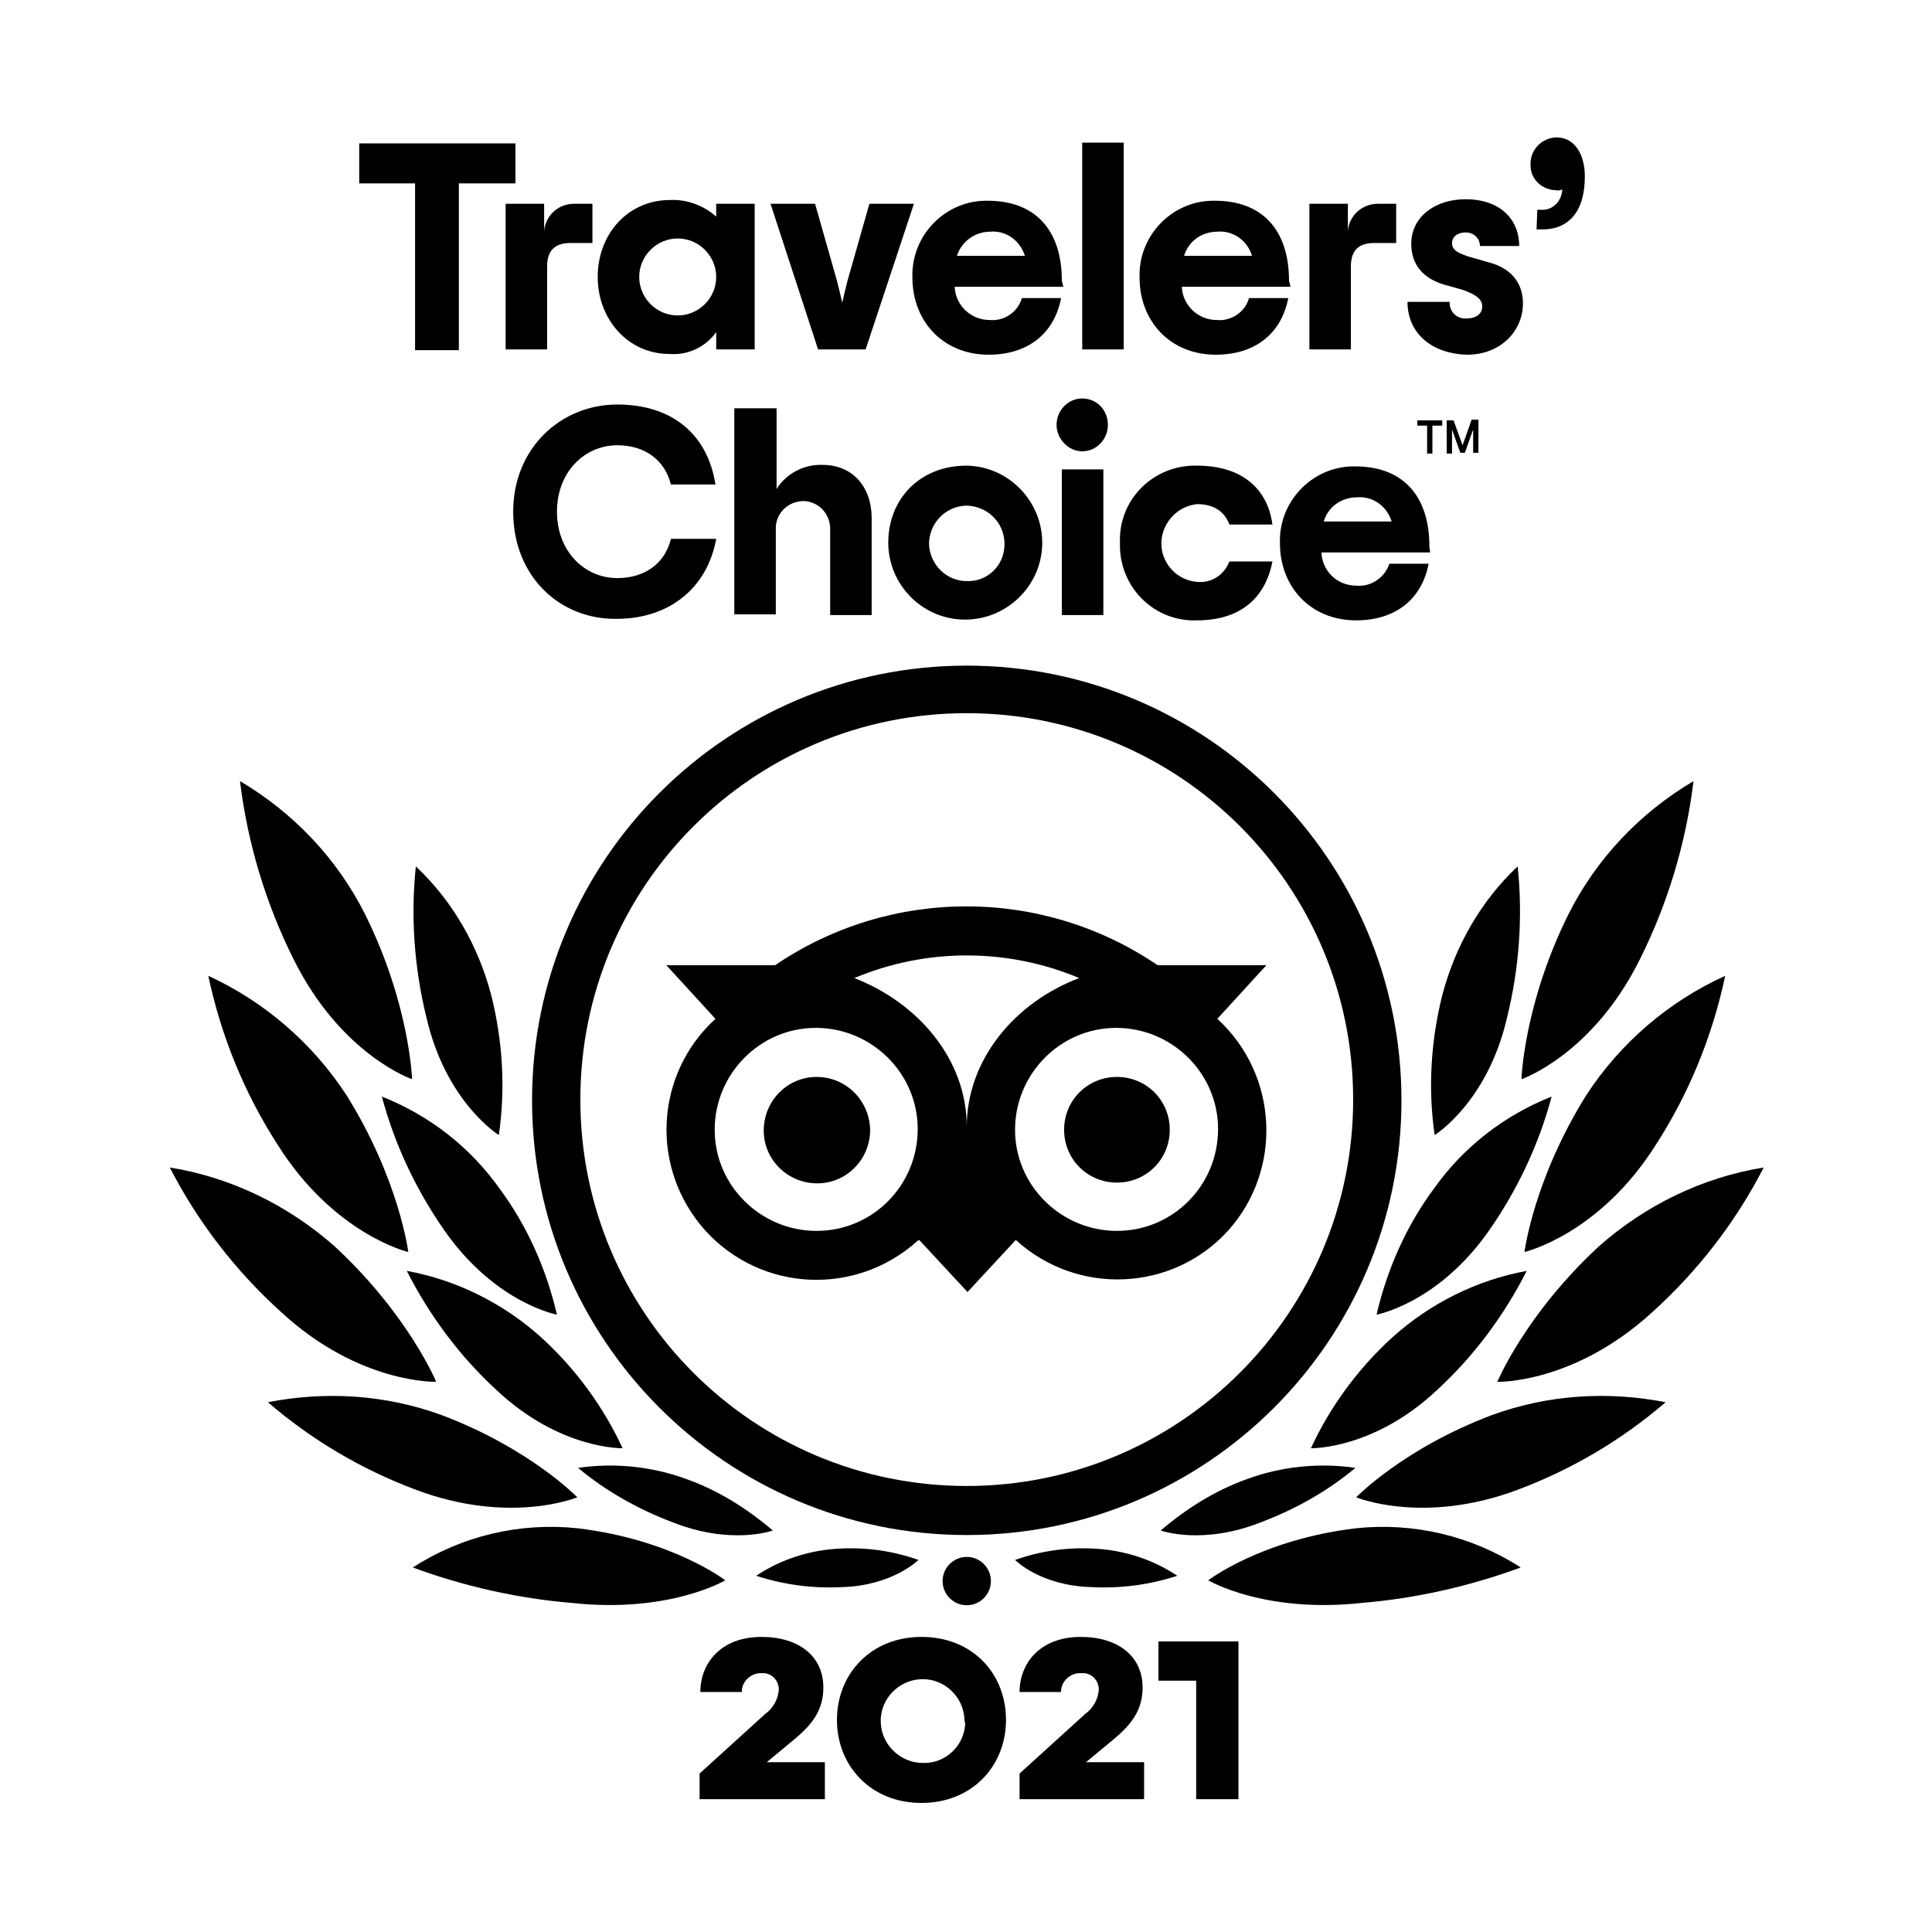 <?xml version="1.0" encoding="utf-8"?>
<!-- Generator: Adobe Illustrator 24.2.0, SVG Export Plug-In . SVG Version: 6.00 Build 0)  -->
<svg version="1.1" id="Layer_1" xmlns="http://www.w3.org/2000/svg" xmlns:xlink="http://www.w3.org/1999/xlink" x="0px" y="0px"
	 viewBox="0 0 256 256" style="enable-background:new 0 0 256 256;" xml:space="preserve">
<style type="text/css">
	.st0{fill:none;}
</style>
<g id="Layer_2_1_">
	<g id="Layer_1-2">
		<rect class="st0" width="256" height="256"/>
		<path d="M68.3,24.3h-7.5v22.1H55V24.3h-7.4v-5.3h20.7V24.3z"/>
		<path d="M78.5,27v5.2h-2.9c-2.1,0-3.1,1-3.1,3.1v11H67V27h5.1v3.6c0.2-2.1,1.9-3.6,4-3.6H78.5z"/>
		<path d="M79.2,36.7c0-5.7,4-10.2,9.6-10.2c2.2-0.1,4.4,0.7,6.1,2.2V27h5.1v19.3h-5.1V44c-1.4,2-3.8,3.1-6.2,2.9
			C83.2,46.9,79.2,42.3,79.2,36.7z M94.9,36.7c0-2.8-2.3-5.1-5.1-5.1c-2.8,0-5.1,2.3-5.1,5.1c0,0,0,0,0,0c0,2.8,2.3,5.1,5.1,5.1
			C92.6,41.8,94.9,39.5,94.9,36.7C94.9,36.7,94.9,36.7,94.9,36.7z"/>
		<path d="M102.1,27h5.9l2.9,10.2c0.3,1.2,0.5,2,0.7,2.9c0.2-0.9,0.4-1.7,0.7-2.9l2.9-10.2h5.9l-6.4,19.3h-6.3L102.1,27z"/>
		<path d="M140.9,38h-14.4c0.1,2.5,2.2,4.4,4.6,4.4c2,0.2,3.8-1.1,4.3-2.9h5.2c-0.9,4.7-4.4,7.5-9.6,7.5c-6.1,0-10.1-4.5-10.1-10.2
			c-0.2-5.5,4.2-10.1,9.6-10.2c0.1,0,0.2,0,0.4,0c6.1,0,9.8,3.7,9.8,10.6L140.9,38z M126.8,33.9h9c-0.6-2-2.5-3.4-4.6-3.2
			C129.2,30.7,127.4,32,126.8,33.9L126.8,33.9z"/>
		<path d="M143.4,18.9h5.5v27.4h-5.5V18.9z"/>
		<path d="M171,38h-14.4c0.1,2.5,2.2,4.4,4.6,4.4c2,0.2,3.8-1.1,4.3-2.9h5.2c-0.9,4.7-4.4,7.5-9.6,7.5c-6.1,0-10.1-4.5-10.1-10.2
			c-0.2-5.5,4.2-10.1,9.6-10.2c0.1,0,0.2,0,0.4,0c6.1,0,9.8,3.7,9.8,10.6L171,38z M156.9,33.9h9c-0.6-2-2.5-3.4-4.6-3.2
			C159.3,30.7,157.5,31.9,156.9,33.9L156.9,33.9z"/>
		<path d="M185,27v5.2h-2.9c-2.1,0-3.1,1-3.1,3.1v11h-5.5V27h5.1v3.6c0.2-2.1,1.9-3.6,4-3.6H185z"/>
		<path d="M186.5,40h5.6c-0.1,1.1,0.7,2.1,1.9,2.2c0.1,0,0.2,0,0.3,0c1.3,0,2.1-0.6,2.1-1.6s-0.9-1.6-2.6-2.2l-2.5-0.7
			c-2.6-0.8-4.3-2.5-4.3-5.4c0-3.6,3.2-5.9,7.2-5.9c4.5,0,7.1,2.6,7.1,6.2h-5.2c0-1-0.8-1.8-1.9-1.8c0,0,0,0,0,0
			c-1.1,0-1.8,0.6-1.8,1.4c0,0.9,0.7,1.3,2.2,1.8l2.8,0.8c2.6,0.7,4.4,2.5,4.4,5.4c0,3.6-2.9,6.8-7.4,6.8
			C189.9,46.9,186.5,44.3,186.5,40z"/>
		<path d="M203.7,27.8h0.5c1.5,0.1,2.7-1.1,2.8-2.6c0,0,0-0.1,0-0.1c-0.2,0.1-0.5,0.2-0.8,0.1c-1.8,0-3.4-1.4-3.4-3.3
			c0-0.1,0-0.1,0-0.2c0-1.9,1.5-3.4,3.4-3.5c0,0,0,0,0,0c2.5,0,3.8,2.3,3.8,5.2c0,4.8-2.3,7-5.6,7h-0.8L203.7,27.8z"/>
		<path d="M68,67.8c0-8.4,6.3-14.2,13.8-14.2c7.4,0,12,4.1,13,10.6h-5.9C88.1,61,85.5,59,81.8,59c-4.4,0-8,3.6-8,8.8s3.6,8.8,8,8.8
			c3.6,0,6.3-1.9,7.1-5.2h6c-1.2,6.6-6.3,10.6-13.2,10.6C74.1,82.1,68,76.3,68,67.8z"/>
		<path d="M97.4,54.1h5.5v10.7c1.3-2.1,3.7-3.3,6.1-3.2c3.8,0,6.5,2.7,6.5,7.1v12.8H110V70.3c0.1-2-1.3-3.7-3.3-3.9
			c-2-0.1-3.7,1.3-3.9,3.3c0,0.2,0,0.4,0,0.5v11.2h-5.5V54.1z"/>
		<path d="M117.7,71.9c0-5.7,4.1-10.2,10.4-10.2c5.6,0.1,10.1,4.8,10,10.4s-4.8,10.1-10.4,10C122.1,82,117.7,77.4,117.7,71.9z
			 M133.1,71.9c-0.1-2.8-2.4-4.9-5.1-4.9c-2.8,0.1-4.9,2.4-4.9,5.1c0.1,2.7,2.3,4.9,5,4.9c2.7,0.1,4.9-2,5-4.7
			C133.1,72.1,133.1,72,133.1,71.9z"/>
		<path d="M140,56.3c0-1.9,1.5-3.5,3.4-3.5s3.4,1.5,3.4,3.5c0,1.9-1.5,3.5-3.4,3.5l0,0C141.6,59.8,140,58.2,140,56.3
			C140,56.3,140,56.3,140,56.3z M140.7,62.2h5.5v19.3h-5.5V62.2z"/>
		<path d="M148.4,71.9c-0.2-5.5,4.1-10,9.6-10.2c0.2,0,0.4,0,0.6,0c6.1,0,9.4,3.2,10,7.8h-5.7c-0.6-1.6-1.9-2.7-4.3-2.7
			c-2.8,0.3-4.9,2.8-4.7,5.6c0.2,2.5,2.2,4.5,4.7,4.7c1.9,0.2,3.6-0.9,4.3-2.7h5.7c-0.9,4.7-4.1,7.8-10,7.8
			c-5.5,0.2-10-4.1-10.2-9.6C148.4,72.3,148.4,72.1,148.4,71.9z"/>
		<path d="M189.5,73.2h-14.4c0.1,2.5,2.1,4.4,4.6,4.4c2,0.2,3.8-1.1,4.4-2.9h5.2c-0.9,4.7-4.4,7.5-9.6,7.5
			c-6.1,0-10.1-4.5-10.1-10.2c-0.2-5.5,4.2-10.1,9.6-10.2c0.1,0,0.2,0,0.4,0c6.1,0,9.8,3.7,9.8,10.6L189.5,73.2z M175.4,69.1h9
			c-0.6-2-2.5-3.4-4.6-3.2C177.8,65.9,176,67.1,175.4,69.1z"/>
		<polygon points="187.8,55.7 191.1,55.7 191.1,56.4 189.8,56.4 189.8,60.1 189.1,60.1 189.1,56.4 187.8,56.4 		"/>
		<path d="M193.8,59l-1.2-3.3h-0.9v4.4h0.7v-2.5c0-0.2,0-0.4,0-0.7l1.1,3.1h0.6l1.1-3.1c0,0.2,0,0.4,0,0.7v2.4h0.7v-4.4H195
			L193.8,59z"/>
	</g>
</g>
<g>
	<path d="M92.7,235l8.7-7.9c1-0.7,1.7-1.9,1.8-3.2c0-1.2-0.9-2.2-2.1-2.2c-0.1,0-0.2,0-0.3,0c-1.3,0-2.5,1.1-2.5,2.4
		c0,0,0,0.1,0,0.1h-5.5c0-3.8,2.7-7.3,8.1-7.3c5,0,8.2,2.6,8.2,6.7c0,3.2-1.7,5.1-4,7l-3.5,2.9h7.7v4.9H92.7V235z"/>
	<path d="M110.9,227.9c0-6.1,4.5-11,11.2-11c6.8,0,11.2,4.9,11.2,11s-4.5,11-11.2,11S110.9,234,110.9,227.9z M127.8,227.9
		c-0.1-3.1-2.7-5.5-5.7-5.4c-3.1,0.1-5.5,2.7-5.4,5.7c0.1,3,2.6,5.4,5.6,5.4c3,0.1,5.5-2.3,5.6-5.3
		C127.8,228.2,127.8,228,127.8,227.9z"/>
	<path d="M135.1,235l8.7-7.9c1-0.7,1.7-1.9,1.8-3.2c0-1.2-0.9-2.2-2.1-2.2c-0.1,0-0.2,0-0.4,0c-1.3,0-2.5,1.1-2.5,2.4
		c0,0,0,0.1,0,0.1h-5.5c0-3.8,2.7-7.3,8.1-7.3c5,0,8.2,2.6,8.2,6.7c0,3.2-1.7,5.1-4,7l-3.5,2.9h7.7v4.9h-16.5V235z"/>
	<path d="M128.1,88.2c-31.8,0-57.6,25.8-57.6,57.6s25.8,57.6,57.6,57.6s57.6-25.8,57.6-57.6S159.9,88.2,128.1,88.2L128.1,88.2z
		 M128.1,196.9c-28.3,0-51.2-22.9-51.2-51.2s22.9-51.2,51.2-51.2s51.2,22.9,51.2,51.2S156.3,196.9,128.1,196.9L128.1,196.9z
		 M115.3,149.7c0,3.9-3.1,7.1-7,7.1s-7.1-3.1-7.1-7c0-3.9,3.1-7.1,7-7.1c0,0,0,0,0,0C112.1,142.7,115.2,145.8,115.3,149.7
		L115.3,149.7z M155,149.7c0,3.9-3.1,7-7,7s-7-3.1-7-7s3.1-7,7-7C151.9,142.7,155,145.8,155,149.7L155,149.7z M161.3,135l6.5-7.1
		h-14.4c-15.3-10.4-35.4-10.4-50.7,0H88.3l6.5,7.1c-8.1,7.4-8.7,19.9-1.3,28.1c7.4,8.1,19.9,8.7,28.1,1.3c0.1,0,0.1-0.1,0.2-0.1
		l6.4,6.9l6.4-6.9c8.1,7.4,20.7,6.9,28.1-1.2C170,155,169.4,142.4,161.3,135L161.3,135z M108.2,163.1c-7.4,0-13.5-6-13.5-13.4
		c0-7.4,6-13.5,13.4-13.5c7.4,0,13.5,6,13.5,13.4c0,0,0,0,0,0C121.6,157.1,115.6,163.1,108.2,163.1L108.2,163.1z M128.1,149.3
		c0-8.9-6.4-16.4-14.9-19.7c9.5-4,20.3-4,29.8,0C134.5,132.8,128.1,140.4,128.1,149.3z M148,163.1c-7.4,0-13.5-6-13.5-13.4
		c0-7.4,6-13.5,13.4-13.5c7.4,0,13.5,6,13.5,13.4c0,0,0,0,0,0C161.4,157.1,155.4,163.1,148,163.1z"/>
	<path d="M96.1,209.4c0,0-7-5.4-19.6-6.9c-7.6-0.8-15.3,1-21.8,5.2c6.8,2.5,13.9,4.1,21.1,4.7C88.7,213.8,96.1,209.4,96.1,209.4z"/>
	<path d="M76.5,198.4c0,0-6.3-6.5-18-10.9c-7.4-2.7-15.3-3.2-23-1.7c5.8,5,12.4,8.9,19.6,11.6C67.6,202.1,76.5,198.4,76.5,198.4z"/>
	<path d="M57.8,183.1c0,0-3.7-8.9-13.4-17.9c-6.2-5.5-13.8-9.2-21.9-10.5c3.7,7.2,8.7,13.7,14.8,19.2
		C47.6,183.4,57.8,183.1,57.8,183.1z"/>
	<path d="M54.1,165.9c0,0-1.2-9.6-8.2-20.8c-4.5-6.9-10.9-12.4-18.3-15.8c1.7,8,4.8,15.6,9.2,22.4C44.3,163.6,54.1,165.9,54.1,165.9
		z"/>
	<path d="M54.6,143c0,0-0.3-9.9-6.2-21.8c-3.7-7.4-9.5-13.5-16.6-17.7c1,8.2,3.4,16.2,7.1,23.6C45.2,139.8,54.6,143,54.6,143z"/>
	<path d="M82.5,191.9c-2.6-5.6-6.3-10.6-10.8-14.7c-5-4.5-11.2-7.6-17.8-8.8c3,5.9,7,11.3,11.9,15.8
		C74.2,192.1,82.5,191.9,82.5,191.9z"/>
	<path d="M102.4,202.8c-3.4-2.9-7.2-5.3-11.4-6.8c-4.6-1.7-9.6-2.2-14.4-1.5c3.7,3.1,8,5.5,12.5,7.2
		C96.9,204.8,102.4,202.8,102.4,202.8z"/>
	<path d="M121.7,206.7c-3.4-1.2-6.9-1.7-10.5-1.5c-3.9,0.2-7.7,1.4-11,3.6c3.7,1.2,7.5,1.7,11.4,1.5
		C118.3,210.1,121.7,206.7,121.7,206.7z"/>
	<path d="M73.8,174.2c-1.4-6-3.9-11.7-7.6-16.7c-3.9-5.5-9.3-9.7-15.6-12.2c1.7,6.4,4.6,12.5,8.4,17.9
		C65.7,172.7,73.8,174.2,73.8,174.2z"/>
	<path d="M66.1,150.4c0.9-6.2,0.5-12.5-1-18.5c-1.7-6.5-5.1-12.5-10-17.1c-0.7,6.7-0.2,13.5,1.4,20
		C59.1,146.1,66.1,150.4,66.1,150.4z"/>
	<path d="M160.1,209.4c0,0,7-5.4,19.6-6.9c7.6-0.8,15.3,1,21.8,5.2c-6.8,2.5-13.9,4.1-21.1,4.7C167.5,213.8,160.1,209.4,160.1,209.4
		z"/>
	<path d="M179.7,198.4c0,0,6.3-6.5,18-10.9c7.4-2.7,15.3-3.2,23-1.7c-5.8,5-12.4,8.9-19.6,11.6C188.6,202.1,179.7,198.4,179.7,198.4
		z"/>
	<path d="M198.4,183.1c0,0,3.7-8.9,13.4-17.9c6.2-5.5,13.8-9.2,21.9-10.5c-3.7,7.2-8.7,13.7-14.8,19.2
		C208.5,183.4,198.4,183.1,198.4,183.1z"/>
	<path d="M202,165.9c0,0,1.2-9.6,8.2-20.8c4.5-6.9,10.9-12.4,18.4-15.8c-1.7,8-4.8,15.6-9.2,22.4C211.9,163.6,202,165.9,202,165.9z"
		/>
	<path d="M201.6,143c0,0,0.3-9.9,6.2-21.8c3.7-7.4,9.5-13.5,16.6-17.7c-1,8.2-3.4,16.2-7.1,23.6C211,139.8,201.6,143,201.6,143z"/>
	<path d="M173.7,191.9c2.6-5.6,6.3-10.6,10.8-14.7c5-4.5,11.2-7.6,17.8-8.8c-3,5.9-7,11.3-11.9,15.8
		C182,192.1,173.7,191.9,173.7,191.9z"/>
	<path d="M153.8,202.8c3.4-2.9,7.2-5.3,11.4-6.8c4.6-1.7,9.6-2.2,14.4-1.5c-3.7,3.1-8,5.5-12.5,7.2
		C159.3,204.8,153.8,202.8,153.8,202.8z"/>
	<path d="M134.5,206.7c3.4-1.2,6.9-1.7,10.5-1.5c3.9,0.2,7.7,1.4,11,3.6c-3.7,1.2-7.5,1.7-11.4,1.5
		C137.8,210.1,134.5,206.7,134.5,206.7z"/>
	<path d="M182.4,174.2c1.4-6,3.9-11.7,7.6-16.7c3.9-5.5,9.3-9.7,15.6-12.2c-1.7,6.4-4.6,12.5-8.4,17.9
		C190.5,172.7,182.4,174.2,182.4,174.2z"/>
	<path d="M190.1,150.4c-0.9-6.2-0.5-12.5,1-18.5c1.7-6.5,5.1-12.5,10-17.1c0.7,6.7,0.2,13.5-1.4,20
		C197.1,146.1,190.1,150.4,190.1,150.4z"/>
	<circle cx="128.1" cy="209.5" r="3.2"/>
	<path d="M158.5,222.7h-5v-5.2h10.6v20.9h-5.6L158.5,222.7z"/>
</g>
</svg>
